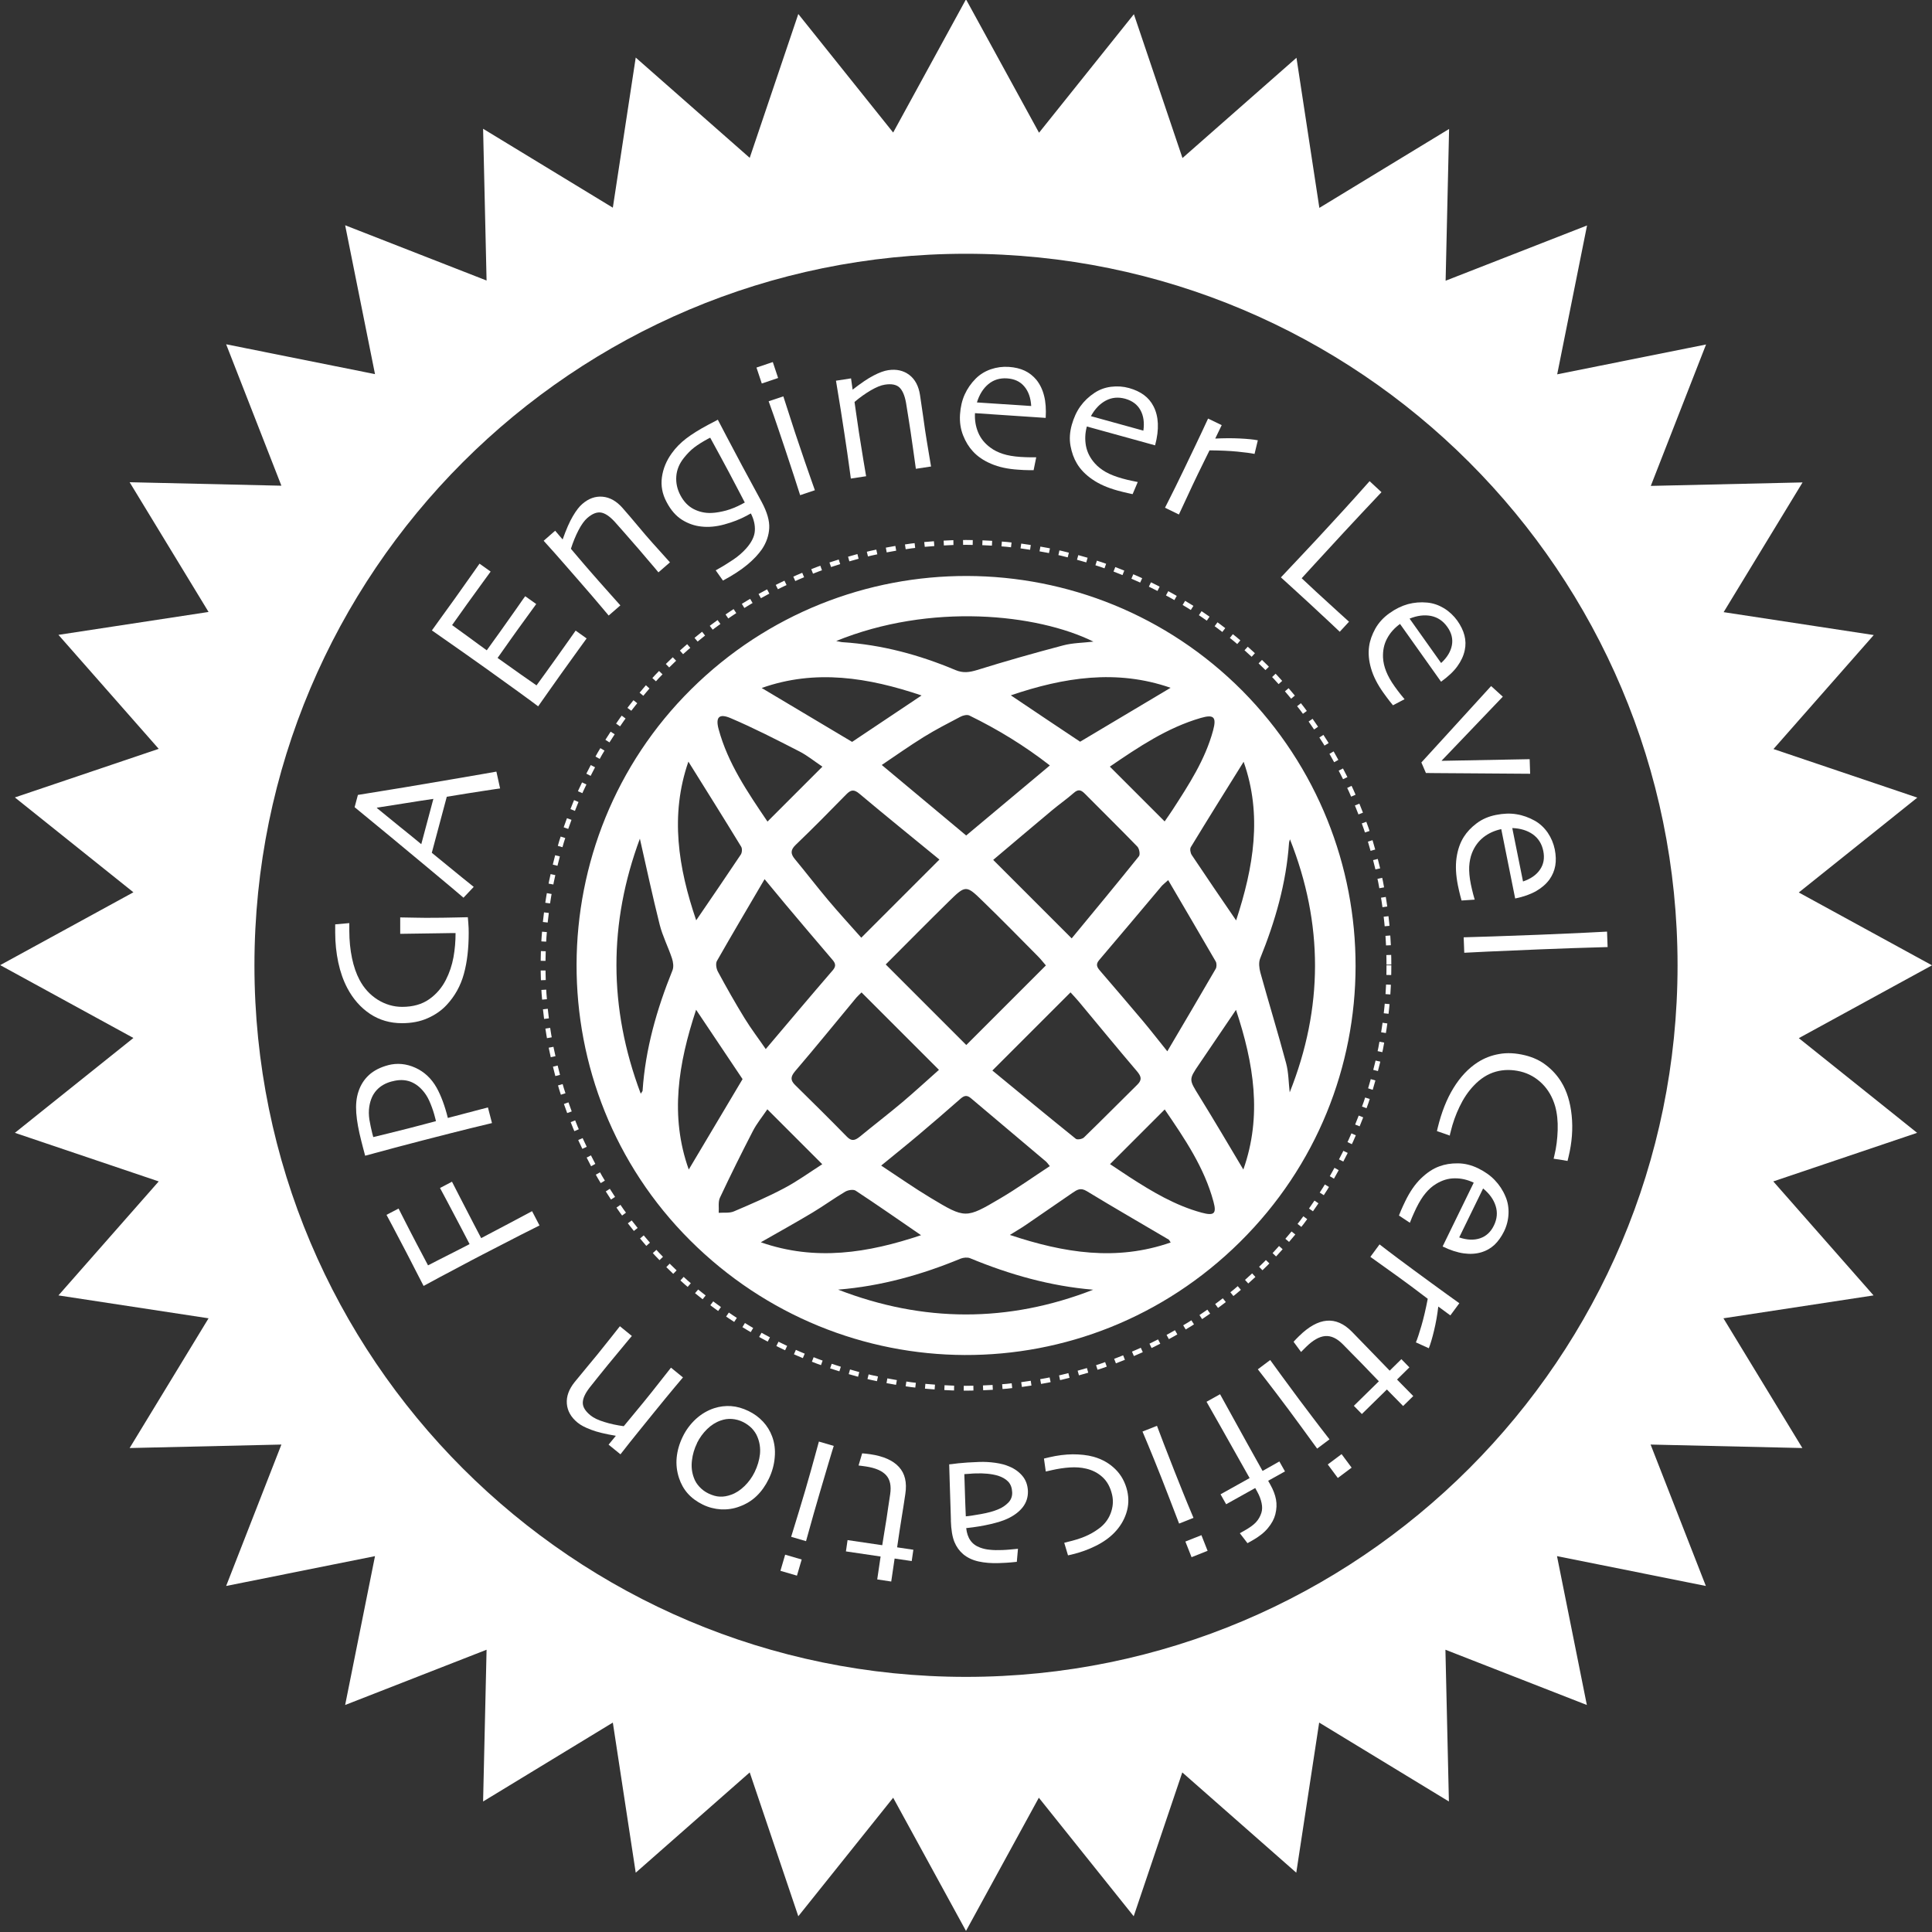 <?xml version="1.0" encoding="UTF-8"?>
<svg xmlns="http://www.w3.org/2000/svg" id="_图层_1" data-name="图层_1" version="1.1" viewBox="0 0 200 200">
  <rect x="0" y="0" width="200" height="200" fill="#333333" stroke="none"/>
  <defs>
    <style>
      .st0 {
        fill: none;
        stroke: #fff;
        stroke-dasharray: 1 1;
        stroke-miterlimit: 10;
        stroke-width: .5px;
      }

      .st1 {
        fill: #fff;
      }
    </style>
  </defs>
  <path class="st1" d="M186.21,107.47l13.79-7.54-13.79-7.54,12.27-9.82-14.89-5.03,10.38-11.8-15.54-2.37,8.17-13.43-15.71.36,5.72-14.64-15.41,3.09,3.09-15.41-14.64,5.72.36-15.71-13.43,8.17-2.37-15.54-11.8,10.38-5.03-14.89-9.82,12.27L100-.07l-7.54,13.79-9.82-12.27-5.03,14.89-11.8-10.38-2.37,15.54-13.43-8.17.36,15.71-14.64-5.72,3.09,15.41-15.41-3.09,5.72,14.64-15.71-.36,8.17,13.43-15.54,2.37,10.38,11.8-14.89,5.03,12.27,9.82-13.79,7.54,13.79,7.54-12.27,9.82,14.89,5.03-10.38,11.8,15.54,2.37-8.17,13.43,15.71-.36-5.72,14.64,15.41-3.09-3.09,15.41,14.64-5.72-.36,15.71,13.43-8.17,2.37,15.54,11.8-10.38,5.03,14.89,9.82-12.27,7.54,13.79,7.54-13.79,9.82,12.27,5.03-14.89,11.8,10.38,2.37-15.54,13.43,8.17-.36-15.71,14.64,5.72-3.09-15.41,15.41,3.09-5.72-14.64,15.71.36-8.17-13.43,15.54-2.37-10.38-11.8,14.89-5.03-12.27-9.82ZM100,173.59c-40.68,0-73.66-32.98-73.66-73.66S59.32,26.27,100,26.27s73.66,32.98,73.66,73.66-32.98,73.66-73.66,73.66Z"></path>
  <g>
    <path class="st1" d="M41.26,125.11c.05.1.25.5.6,1.18.35.69.78,1.53,1.3,2.52.23.45.45.86.65,1.23.2.37.37.69.5.95.68-.35,1.41-.73,2.21-1.13.8-.4,1.49-.76,2.09-1.07-.04-.07-.14-.28-.32-.62-.17-.34-.34-.67-.51-.98-.51-.98-1-1.91-1.46-2.77-.46-.87-.72-1.35-.77-1.44l1.24-.65c.06.11.34.67.85,1.66.51,1,.97,1.89,1.38,2.67.13.25.28.54.46.88.18.34.29.55.33.63,1.06-.55,2.06-1.08,3-1.58.94-.5,1.69-.9,2.27-1.21l.77,1.48c-.37.18-1.01.5-1.93.97-.92.47-2.25,1.15-3.98,2.05-.68.35-1.57.82-2.67,1.41-1.11.58-2.25,1.19-3.42,1.83-.23-.44-.5-.97-.83-1.61-.32-.64-.67-1.3-1.03-2-.55-1.05-1-1.91-1.36-2.59-.36-.68-.57-1.07-.62-1.16l1.25-.65Z"></path>
    <path class="st1" d="M40.16,110.27c.95-.25,1.9-.16,2.83.26.93.42,1.67,1.11,2.21,2.07.23.41.44.88.63,1.39.19.51.37,1.09.53,1.74l4.15-1.09.42,1.62c-.39.09-1.12.27-2.19.53-1.07.26-2.71.68-4.93,1.25-.71.18-1.57.41-2.6.68-1.02.27-2.16.58-3.41.92-.08-.28-.15-.55-.22-.83-.07-.27-.13-.49-.17-.66-.29-1.13-.47-2.11-.53-2.94-.06-.83.01-1.56.22-2.19.22-.69.59-1.27,1.1-1.74.52-.47,1.18-.8,1.97-1.01ZM40.59,111.94c-.67.17-1.21.48-1.6.91-.4.43-.65,1-.76,1.7-.07.44-.06.89.01,1.36.08.47.18.94.3,1.43.01.06.03.12.05.18.02.06.03.12.05.19.07-.02.56-.14,1.48-.36.91-.22,1.63-.4,2.16-.54.48-.13,1.06-.27,1.72-.45.66-.17,1.04-.27,1.13-.3-.02-.06-.03-.13-.05-.21-.02-.08-.04-.14-.05-.19-.11-.44-.26-.9-.45-1.37-.19-.48-.4-.87-.65-1.19-.42-.55-.9-.92-1.45-1.13-.55-.2-1.17-.22-1.87-.03Z"></path>
    <path class="st1" d="M41.42,94.97c.49.01,1.06.02,1.71.03.65.01,1.19.02,1.62.01.68,0,1.44-.01,2.28-.03.84-.02,1.31-.03,1.4-.03,0,.06.02.26.05.61.03.34.04.68.04,1,0,1.61-.16,3.03-.5,4.26-.34,1.24-.94,2.31-1.79,3.22-.52.56-1.18,1.02-1.95,1.36-.78.35-1.67.52-2.67.52-1.23,0-2.33-.32-3.3-.96-.97-.65-1.76-1.54-2.36-2.68-.41-.78-.72-1.66-.93-2.64-.21-.99-.32-2.02-.32-3.09,0-.17,0-.33,0-.47,0-.14,0-.28,0-.39l1.46-.13s0,.13,0,.33c0,.19,0,.34,0,.46,0,1.03.1,1.98.28,2.84.18.86.44,1.61.78,2.25.46.87,1.09,1.55,1.88,2.05.79.49,1.64.74,2.53.74,1.13,0,2.06-.27,2.8-.79.74-.52,1.31-1.19,1.73-2.01.37-.73.63-1.51.78-2.32.15-.82.22-1.66.22-2.52-.11,0-.64,0-1.58.02-.94.01-2.33.03-4.15.06v-1.67Z"></path>
    <path class="st1" d="M51.39,79.89l.38,1.73c-.08,0-.62.09-1.63.24-1.01.15-2.3.36-3.89.62l-1.55,5.8c1.34,1.09,2.37,1.94,3.11,2.54.74.6,1.15.93,1.23.99l-1.06,1.12c-.29-.26-1.6-1.36-3.93-3.3-2.32-1.94-4.77-3.96-7.34-6.07l.34-1.27c3.27-.52,6.45-1.05,9.52-1.58,3.08-.53,4.68-.8,4.8-.83ZM44.86,82.7c-.89.13-1.82.27-2.79.43-.97.15-1.99.31-3.05.48v.04c.63.52,1.4,1.15,2.33,1.9.92.74,1.68,1.35,2.26,1.84h0s1.25-4.68,1.25-4.68h-.01Z"></path>
    <path class="st1" d="M60.72,66.1s-.3.41-.79,1.09c-.49.68-1.1,1.52-1.82,2.53-.5.7-.95,1.34-1.36,1.92-.41.58-.76,1.08-1.04,1.48-.31-.24-.99-.74-2.05-1.51s-2.15-1.55-3.28-2.36c-.62-.44-1.45-1.03-2.47-1.75-1.03-.72-2.09-1.47-3.2-2.24.28-.39.63-.88,1.05-1.46.42-.58.86-1.18,1.3-1.8.75-1.05,1.36-1.91,1.82-2.57.47-.66.72-1.02.76-1.08l1.15.82c-.04.06-.29.4-.75,1.03-.46.63-1.03,1.42-1.71,2.36-.29.41-.58.82-.86,1.21-.28.4-.5.71-.67.94.62.44,1.24.89,1.85,1.34.61.45,1.19.88,1.74,1.27.18-.25.39-.54.63-.88.25-.34.46-.64.65-.9.69-.97,1.3-1.83,1.84-2.6.53-.77.82-1.18.86-1.22l1.14.81s-.36.49-.98,1.35c-.63.86-1.19,1.64-1.7,2.36-.19.26-.41.58-.67.95-.26.37-.48.67-.65.92,1.04.74,1.87,1.33,2.48,1.76.61.43,1.13.79,1.55,1.08.24-.32.52-.71.85-1.17.33-.46.69-.96,1.07-1.49.58-.82,1.07-1.51,1.47-2.07.39-.56.61-.88.66-.94l1.15.82Z"></path>
    <path class="st1" d="M69.37,58.2l-1.21,1.05c-.12-.15-.52-.63-1.21-1.43-.69-.81-1.11-1.31-1.28-1.49-.23-.27-.57-.66-1.02-1.17-.45-.52-.78-.89-1-1.13-.52-.57-1-.9-1.43-.97-.43-.07-.9.11-1.42.56-.31.27-.62.7-.92,1.28-.3.58-.56,1.22-.78,1.91.05.06.31.36.78.92.47.56.91,1.06,1.3,1.51.51.59,1.14,1.3,1.88,2.13.74.83,1.13,1.26,1.16,1.3l-1.21,1.05s-.3-.35-.8-.95c-.5-.6-1.26-1.48-2.27-2.64-.46-.53-1.01-1.16-1.64-1.88-.63-.72-1.3-1.48-2.02-2.27l1.19-1.04.76.89h.02c.36-1.02.71-1.82,1.05-2.39.34-.58.66-1,.98-1.27.65-.57,1.36-.82,2.11-.75.75.07,1.44.46,2.06,1.17.56.64,1.04,1.2,1.43,1.67.4.47.72.86.97,1.15.4.46.91,1.04,1.53,1.72.62.69.94,1.05.97,1.08Z"></path>
    <path class="st1" d="M74.3,43.43c.07.13.38.72.93,1.78.55,1.05,1.08,2.05,1.59,3,.34.64.7,1.3,1.06,1.96.36.66.69,1.27.99,1.83.54,1.02.8,1.91.76,2.67-.04.76-.29,1.49-.75,2.18-.37.53-.87,1.07-1.52,1.61-.65.54-1.49,1.09-2.52,1.64l-.75-1.06c.69-.38,1.3-.76,1.82-1.11s.96-.74,1.33-1.15c.56-.63.86-1.24.9-1.82.04-.58-.09-1.18-.41-1.81-.07.04-.14.08-.21.11-.07.04-.14.08-.21.12-.71.38-1.48.68-2.33.91-.84.23-1.63.3-2.35.22-.71-.07-1.38-.3-2.01-.69-.63-.39-1.17-1-1.61-1.84-.45-.83-.61-1.69-.49-2.57.12-.88.46-1.72,1.03-2.5.4-.56.9-1.07,1.49-1.52.59-.45,1.34-.92,2.26-1.41.17-.09.33-.18.5-.26.16-.09.34-.18.53-.28ZM75.47,48.91c-.23-.43-.52-.96-.86-1.6-.35-.64-.71-1.31-1.09-2-.04.02-.07.04-.12.06-.04.02-.08.04-.12.06-.55.3-1.02.59-1.4.88-.38.29-.74.66-1.09,1.1-.47.59-.73,1.22-.78,1.9-.05.68.09,1.33.43,1.97.35.66.81,1.13,1.37,1.42.57.29,1.19.43,1.86.4.46-.02.95-.11,1.49-.25.54-.15,1.07-.37,1.61-.65.06-.03.12-.07.18-.1.05-.03.1-.06.15-.08-.04-.07-.21-.4-.52-1-.31-.6-.68-1.3-1.11-2.11Z"></path>
    <path class="st1" d="M80.55,39.13l-1.69.57-.55-1.65,1.69-.57.55,1.65ZM84.35,50.75l-1.52.51c-.03-.1-.23-.74-.61-1.9s-.7-2.12-.95-2.88c-.22-.66-.47-1.38-.73-2.17s-.59-1.71-.97-2.77l1.52-.51c.3.93.58,1.79.84,2.6.26.81.49,1.52.71,2.15.5,1.49.91,2.69,1.23,3.59.32.9.48,1.36.49,1.39Z"></path>
    <path class="st1" d="M96.39,48.29l-1.58.24c-.02-.19-.11-.81-.26-1.86-.15-1.05-.24-1.7-.28-1.95-.05-.35-.13-.86-.24-1.54-.11-.68-.19-1.17-.24-1.49-.14-.77-.37-1.29-.69-1.59-.32-.29-.82-.39-1.5-.28-.41.06-.89.26-1.46.59-.56.33-1.13.73-1.68,1.2.01.07.07.47.17,1.19.1.72.2,1.38.29,1.98.12.77.27,1.71.45,2.8.18,1.09.28,1.67.29,1.72l-1.58.24s-.06-.46-.17-1.23c-.1-.77-.27-1.92-.5-3.44-.11-.7-.23-1.52-.38-2.46-.15-.94-.31-1.94-.49-3l1.56-.24.16,1.15v.02c.87-.68,1.59-1.17,2.18-1.47.59-.31,1.1-.49,1.51-.55.86-.13,1.58.04,2.18.49.6.46.97,1.16,1.11,2.09.13.84.23,1.57.32,2.18.08.61.15,1.11.21,1.49.09.61.22,1.37.37,2.28.15.91.24,1.39.24,1.43Z"></path>
    <path class="st1" d="M108.24,43.26l-7.31-.49c-.04.71.07,1.38.33,2,.26.62.68,1.14,1.27,1.57.37.28.81.49,1.3.65.49.16,1.09.26,1.79.31.38.02.74.04,1.06.04.32,0,.52,0,.59,0l-.27,1.33c-.05,0-.23,0-.54,0-.3,0-.66-.02-1.07-.05-1.08-.07-2.01-.27-2.79-.61-.78-.33-1.41-.76-1.89-1.29-.41-.44-.75-.99-1.01-1.65-.26-.66-.37-1.38-.32-2.16.05-.77.21-1.46.48-2.06.27-.6.65-1.16,1.15-1.66.43-.43.95-.75,1.55-.96.61-.21,1.23-.29,1.86-.25.63.04,1.18.17,1.65.39.47.22.87.54,1.21.94.37.46.64,1.01.8,1.65.17.64.22,1.41.17,2.29ZM106.75,42.02c-.05-.84-.29-1.52-.72-2.02-.43-.51-1.02-.78-1.78-.83-.76-.05-1.4.15-1.94.6s-.93,1.08-1.18,1.89l5.62.37Z"></path>
    <path class="st1" d="M119.57,46.1l-7.06-1.95c-.19.69-.21,1.37-.09,2.02.13.66.43,1.25.92,1.8.31.35.69.64,1.14.9.45.25,1.01.47,1.69.66.37.1.71.19,1.03.25s.51.11.58.12l-.53,1.25c-.05,0-.23-.04-.53-.11s-.64-.15-1.04-.26c-1.04-.29-1.91-.67-2.61-1.16-.7-.48-1.23-1.03-1.59-1.64-.31-.51-.53-1.12-.66-1.82-.13-.7-.08-1.43.13-2.18.21-.74.5-1.38.89-1.92.39-.54.87-1,1.46-1.39.51-.34,1.08-.55,1.71-.63.64-.08,1.26-.04,1.87.13.61.17,1.12.41,1.54.72.42.31.75.7.99,1.17.27.52.42,1.12.45,1.78.03.67-.06,1.42-.29,2.28ZM118.36,44.59c.12-.84.02-1.55-.3-2.13s-.84-.97-1.57-1.18c-.73-.2-1.4-.14-2.02.19-.62.33-1.13.87-1.54,1.61l5.43,1.5Z"></path>
    <path class="st1" d="M129.87,46.99c-.37-.08-.97-.16-1.78-.24-.81-.08-1.77-.12-2.88-.13-.03.07-.18.37-.45.91-.27.54-.52,1.05-.74,1.51-.35.72-.75,1.57-1.21,2.57-.46.99-.72,1.54-.77,1.65l-1.44-.7c.05-.1.22-.44.51-1.01.29-.57.78-1.56,1.45-2.95.27-.57.65-1.36,1.14-2.38.49-1.02.94-1.98,1.36-2.89l1.41.68-.67,1.39h0c.88-.04,1.72-.05,2.52-.01.81.04,1.44.1,1.89.19l-.34,1.41Z"></path>
    <path class="st1" d="M138.7,65.41c-.06-.05-.37-.35-.93-.88-.56-.53-1.29-1.2-2.17-2.02-.58-.54-1.14-1.04-1.66-1.52-.53-.48-.97-.89-1.34-1.22.8-.84,1.61-1.7,2.42-2.57.82-.87,1.61-1.72,2.39-2.57,1.3-1.41,2.29-2.49,2.96-3.24.67-.75,1.14-1.27,1.41-1.58l1.23,1.14c-.6.63-1.29,1.36-2.07,2.2-.78.83-1.42,1.52-1.91,2.05-1.2,1.3-2.21,2.4-3.01,3.27-.8.88-1.22,1.34-1.27,1.39.2.19.45.42.73.68.29.27.55.51.78.73.89.82,1.67,1.53,2.33,2.13.66.6,1.02.92,1.06.96l-.96,1.04Z"></path>
    <path class="st1" d="M149.17,70.56l-4.24-5.97c-.58.42-1.03.92-1.34,1.51-.32.59-.45,1.25-.42,1.97.02.46.13.94.32,1.42.19.48.48,1.01.89,1.58.22.31.44.6.64.85.2.25.33.4.38.46l-1.2.63s-.15-.18-.34-.42c-.19-.24-.4-.53-.64-.86-.63-.88-1.06-1.73-1.29-2.54-.24-.82-.3-1.58-.2-2.28.08-.6.3-1.21.64-1.83.35-.62.84-1.16,1.48-1.61.63-.45,1.26-.75,1.9-.93.64-.17,1.31-.23,2.01-.16.61.06,1.18.26,1.73.59.55.34,1,.77,1.37,1.28.36.51.61,1.02.74,1.53.13.51.14,1.02.03,1.53-.12.58-.38,1.13-.77,1.67-.39.54-.95,1.06-1.67,1.58ZM149.19,68.63c.62-.57.99-1.19,1.11-1.84.12-.65-.04-1.29-.48-1.9-.44-.62-1-.99-1.69-1.13-.69-.13-1.42-.04-2.21.28l3.26,4.59Z"></path>
    <path class="st1" d="M158.39,80.1c-2.19-.02-4.52-.03-6.97-.05-2.46-.02-3.72-.02-3.81-.03l-.47-1.09c.06-.06.87-.95,2.44-2.67,1.56-1.71,3.16-3.46,4.78-5.24l1.21,1.1-6.33,6.62v.02s9.11-.17,9.11-.17l.05,1.5Z"></path>
    <path class="st1" d="M156.85,93.01l-1.44-7.18c-.7.15-1.32.43-1.84.84s-.92.95-1.19,1.63c-.17.43-.26.91-.29,1.42-.02.52.03,1.12.17,1.81.08.38.16.72.24,1.03.08.31.14.5.16.57l-1.36.09c-.02-.05-.06-.22-.14-.52-.08-.29-.15-.64-.24-1.05-.21-1.06-.26-2.01-.14-2.85.12-.84.37-1.56.75-2.16.32-.51.76-.98,1.33-1.41.57-.43,1.24-.72,2.01-.87.75-.15,1.46-.18,2.11-.07.65.1,1.29.33,1.9.67.53.3.97.71,1.34,1.24.36.53.6,1.11.73,1.73.12.62.14,1.18.05,1.69-.09.51-.29.98-.59,1.41-.35.48-.81.88-1.38,1.21-.58.33-1.3.59-2.17.77ZM157.66,91.25c.8-.27,1.39-.68,1.76-1.23.38-.55.49-1.19.34-1.93-.15-.74-.51-1.31-1.08-1.72-.57-.4-1.28-.62-2.13-.65l1.11,5.52Z"></path>
    <path class="st1" d="M151.58,98.63l-.06-1.6c.08,0,1.07-.03,2.96-.09,1.89-.07,3.46-.12,4.71-.17.8-.03,1.82-.07,3.04-.13,1.23-.05,2.6-.12,4.13-.2l.06,1.6c-1.04.03-2.24.07-3.61.11-1.37.05-2.52.09-3.46.13-2.05.08-3.83.16-5.37.23-1.53.07-2.33.11-2.41.12Z"></path>
    <path class="st1" d="M150.1,117.56c-.06-.02-.22-.08-.48-.17-.27-.1-.56-.19-.87-.3.01-.05.03-.11.04-.17.02-.06.03-.12.04-.17.39-1.6.93-2.98,1.64-4.13.71-1.15,1.54-2.03,2.5-2.65.67-.43,1.41-.72,2.23-.86.82-.15,1.71-.1,2.66.13.85.21,1.59.55,2.22,1.05.63.49,1.14,1.06,1.54,1.71.58.94.94,2.1,1.08,3.48.14,1.38.03,2.8-.32,4.25-.02.07-.04.15-.06.25-.02.09-.04.16-.05.2-.12-.02-.31-.05-.58-.1-.26-.04-.55-.09-.86-.13.02-.07.03-.12.04-.17.01-.05.02-.1.04-.17.2-.82.31-1.69.34-2.62.03-.92-.06-1.75-.26-2.47-.27-.94-.73-1.73-1.36-2.35-.63-.62-1.37-1.04-2.23-1.25-.89-.21-1.74-.21-2.56.02-.82.23-1.59.71-2.29,1.46-.58.61-1.06,1.33-1.46,2.17-.4.83-.7,1.68-.91,2.55,0,.04-.02.1-.05.19-.02.09-.04.18-.06.28Z"></path>
    <path class="st1" d="M149.35,129.01l3.21-6.58c-.65-.31-1.3-.46-1.97-.45-.67,0-1.31.2-1.93.58-.4.24-.76.56-1.09.96-.33.39-.65.91-.96,1.54-.17.35-.31.67-.44.97-.12.3-.2.48-.22.55l-1.13-.75c.02-.05.08-.22.2-.5s.27-.61.45-.98c.47-.97,1.01-1.76,1.62-2.35s1.24-1.02,1.91-1.26c.56-.21,1.2-.32,1.91-.31.71,0,1.42.18,2.12.52.69.34,1.27.75,1.72,1.23.46.48.83,1.04,1.1,1.69.24.56.34,1.16.31,1.8-.03.64-.19,1.25-.47,1.82-.28.56-.61,1.02-.99,1.38-.38.35-.83.61-1.33.76-.56.17-1.18.21-1.83.12-.66-.09-1.39-.32-2.19-.71ZM151.06,128.1c.8.27,1.52.3,2.15.09.63-.21,1.11-.65,1.44-1.33.33-.68.39-1.35.18-2.02-.21-.67-.64-1.27-1.3-1.81l-2.47,5.06Z"></path>
    <path class="st1" d="M146.57,138.97c.15-.35.34-.92.57-1.71.23-.79.45-1.72.66-2.81-.06-.04-.33-.25-.81-.61-.48-.37-.93-.7-1.35-1.01-.64-.47-1.41-1.03-2.3-1.66-.89-.64-1.38-.99-1.48-1.06l.95-1.29c.09.07.39.3.9.69s1.39,1.05,2.64,1.97c.51.37,1.21.89,2.13,1.56.91.66,1.77,1.29,2.59,1.87l-.93,1.26-1.24-.91h-.01c-.1.87-.25,1.7-.44,2.49-.19.79-.37,1.39-.54,1.82l-1.32-.6Z"></path>
    <path class="st1" d="M134.68,139.95l-.77-1.05s.11-.12.24-.26c.13-.13.24-.25.34-.34.99-.97,1.94-1.5,2.85-1.58.91-.08,1.79.3,2.62,1.15.52.54,1.08,1.11,1.68,1.73.59.62,1.33,1.38,2.22,2.29l1.21-1.19.83.85-1.28,1.26,1.68,1.71-1.05,1.03-1.68-1.71-2.59,2.54-.83-.85,2.59-2.54c-.1-.1-.39-.41-.88-.91-.48-.51-.85-.88-1.08-1.12-.2-.2-.44-.45-.73-.74-.29-.29-.63-.64-1.03-1.05-.62-.63-1.23-.91-1.84-.86-.61.05-1.27.43-1.97,1.12-.09.09-.19.19-.31.31-.12.12-.19.2-.23.23Z"></path>
    <path class="st1" d="M130.21,141.75l1.28-.96c.06.09.45.63,1.17,1.61.72.98,1.32,1.8,1.8,2.44.42.56.88,1.17,1.38,1.83.5.67,1.1,1.44,1.79,2.33l-1.28.96c-.57-.79-1.11-1.52-1.61-2.21-.5-.69-.95-1.29-1.34-1.82-.94-1.26-1.71-2.27-2.29-3.02-.58-.75-.88-1.14-.9-1.16ZM137.45,151.6l1.43-1.07,1.04,1.4-1.43,1.07-1.04-1.4Z"></path>
    <path class="st1" d="M128.35,158.72s.09-.05.19-.11c.1-.06.18-.1.25-.14.55-.31.96-.6,1.22-.88.26-.28.45-.61.57-.99.09-.29.1-.63.02-1-.08-.38-.22-.76-.44-1.16l-.22-.4-3.01,1.68-.58-1.03,3.01-1.68c-1.07-1.91-2.07-3.68-2.99-5.31-.92-1.63-1.41-2.49-1.47-2.59l1.4-.78c.05.09.51.93,1.38,2.5.86,1.57,1.87,3.38,3.02,5.44l1.74-.98.58,1.03-1.74.97.24.43c.29.52.48,1.02.57,1.5.09.48.07,1-.07,1.55-.12.47-.37.94-.76,1.41-.38.47-.93.9-1.64,1.3-.08.04-.17.09-.27.15-.1.06-.17.1-.21.12l-.8-1.04Z"></path>
    <path class="st1" d="M118.28,148.19l1.49-.59c.03.1.27.73.71,1.87.44,1.14.81,2.08,1.1,2.82.26.65.54,1.36.85,2.13.31.77.68,1.68,1.12,2.71l-1.49.59c-.35-.91-.67-1.76-.98-2.55-.3-.79-.58-1.5-.82-2.11-.58-1.46-1.05-2.63-1.42-3.51-.37-.88-.56-1.33-.57-1.36ZM122.71,159.58l1.66-.66.64,1.62-1.66.66-.64-1.62Z"></path>
    <path class="st1" d="M108.26,152.34l-.19-1.35c.05-.01.14-.03.25-.06.11-.03.21-.05.29-.07.85-.2,1.66-.3,2.43-.31.77,0,1.49.07,2.15.25.9.25,1.65.68,2.27,1.29s1.02,1.36,1.23,2.24c.18.79.15,1.56-.1,2.32-.25.76-.66,1.42-1.22,2-.5.52-1.14.98-1.92,1.37-.78.39-1.61.69-2.49.9-.07.02-.15.03-.22.05s-.14.03-.18.04l-.39-1.3s.1-.02.15-.04c.06-.01.11-.02.15-.04.73-.17,1.34-.36,1.84-.57.5-.21.96-.47,1.4-.79.59-.42,1.01-.95,1.26-1.6.25-.66.3-1.31.15-1.95-.18-.77-.51-1.37-.99-1.81-.48-.44-1.05-.73-1.71-.88-.51-.12-1.07-.16-1.67-.12-.6.04-1.22.13-1.87.28-.1.03-.22.05-.35.08-.13.03-.22.05-.27.06Z"></path>
    <path class="st1" d="M98.44,157.38c-.06-1.68-.1-3.04-.13-4.09-.03-1.05-.05-1.62-.05-1.7.07,0,.38-.04.94-.11.56-.06,1.28-.11,2.16-.14.55-.02,1.11.01,1.68.09s1.05.21,1.46.39c.55.23,1,.56,1.35.98.35.42.53.94.56,1.54.02.64-.16,1.2-.54,1.69-.38.48-.91.88-1.61,1.2-.43.2-1.01.38-1.74.55-.73.17-1.56.31-2.5.41.06.52.2.95.44,1.28.23.33.57.58,1.01.74.3.11.64.19,1,.22.37.04.79.05,1.28.03.3-.01.56-.03.77-.05.21-.02.5-.05.86-.08l-.12,1.35c-.1.01-.3.03-.6.06-.3.03-.71.05-1.23.07-.8.03-1.51-.03-2.14-.17-.63-.14-1.16-.4-1.58-.75-.4-.34-.7-.76-.91-1.27-.21-.51-.34-1.25-.37-2.23ZM99.9,154.89c0,.23.02.52.03.87.01.35.03.76.05,1.21.3-.02.81-.1,1.55-.23.74-.13,1.36-.3,1.86-.52.37-.15.7-.38.99-.67.28-.29.42-.65.4-1.07-.02-.46-.15-.82-.41-1.1-.26-.27-.61-.47-1.04-.61-.33-.1-.7-.17-1.11-.21-.4-.04-.83-.05-1.27-.03-.14,0-.3.01-.5.03-.2.01-.4.03-.62.04,0,.05,0,.27.02.67.01.4.03.94.05,1.61Z"></path>
    <path class="st1" d="M88.88,151.7l.37-1.25s.16.01.35.03c.19.02.34.04.48.06,1.37.2,2.36.64,2.98,1.32.62.68.84,1.6.66,2.79-.11.74-.23,1.54-.37,2.38-.14.85-.3,1.9-.48,3.15l1.68.25-.17,1.17-1.77-.26-.35,2.38-1.45-.22.35-2.37-3.59-.53.17-1.17,3.59.53c.02-.14.09-.56.2-1.25.11-.69.2-1.21.25-1.54.04-.28.09-.63.15-1.03.06-.41.13-.89.22-1.45.13-.87-.01-1.53-.42-1.98-.41-.45-1.1-.75-2.08-.9-.12-.02-.26-.04-.43-.06s-.27-.04-.32-.04Z"></path>
    <path class="st1" d="M81.28,160.94l1.71.5-.49,1.67-1.71-.5.49-1.67ZM84.77,149.23l1.54.45c-.04.1-.23.74-.58,1.91-.35,1.17-.64,2.14-.86,2.91-.19.67-.41,1.4-.64,2.21-.23.8-.49,1.74-.79,2.83l-1.54-.45c.28-.93.55-1.8.8-2.61.25-.81.46-1.53.65-2.17.44-1.51.78-2.73,1.03-3.65.25-.92.38-1.39.39-1.42Z"></path>
    <path class="st1" d="M70.67,148.74c.34-.71.8-1.32,1.36-1.84.57-.52,1.2-.89,1.89-1.12.59-.19,1.18-.26,1.76-.22.59.04,1.19.21,1.81.51.58.28,1.08.65,1.5,1.1.41.44.73.96.94,1.53.25.67.34,1.39.27,2.16-.06.77-.27,1.52-.62,2.24-.34.7-.76,1.29-1.26,1.77-.5.48-1.09.84-1.78,1.09-.61.23-1.25.32-1.9.29-.65-.04-1.28-.2-1.88-.49-.63-.31-1.15-.69-1.56-1.15-.41-.46-.71-1-.91-1.61-.23-.7-.31-1.41-.24-2.12.07-.71.27-1.42.62-2.14ZM72.16,149.39c-.28.57-.46,1.17-.53,1.8-.08.63-.01,1.23.2,1.79.12.35.32.66.58.94.26.28.57.51.92.68.42.2.82.32,1.19.33.37.02.77-.05,1.18-.2.48-.17.94-.47,1.37-.89.43-.42.78-.9,1.05-1.45.3-.62.48-1.23.55-1.85.06-.61-.02-1.21-.26-1.79-.13-.33-.33-.62-.58-.89-.26-.26-.56-.48-.9-.65-.38-.19-.77-.29-1.17-.32-.4-.03-.78.03-1.15.16-.52.18-.99.48-1.41.89-.42.41-.77.89-1.04,1.43Z"></path>
    <path class="st1" d="M64.17,137.29l1.24,1.01c-.12.14-.53.62-1.2,1.44-.68.82-1.1,1.32-1.25,1.51-.22.27-.55.67-.98,1.21-.43.53-.74.93-.94,1.18-.48.62-.71,1.14-.71,1.58,0,.44.27.87.8,1.3.32.26.79.49,1.42.68.63.2,1.3.34,2.02.44.05-.06.3-.37.77-.93.47-.56.89-1.08,1.27-1.54.5-.61,1.09-1.35,1.77-2.22.69-.87,1.05-1.33,1.08-1.37l1.24,1.01s-.3.35-.8.95c-.5.6-1.24,1.49-2.21,2.69-.45.55-.97,1.19-1.57,1.94-.6.74-1.23,1.53-1.89,2.38l-1.23-1,.74-.9v-.02c-1.07-.18-1.92-.38-2.54-.62-.62-.23-1.1-.48-1.42-.75-.67-.55-1.04-1.2-1.1-1.95-.06-.75.21-1.49.8-2.23.54-.66,1.01-1.23,1.4-1.7s.72-.86.96-1.16c.39-.48.87-1.08,1.44-1.8.57-.73.87-1.11.9-1.14Z"></path>
  </g>
  <circle class="st0" cx="100" cy="99.93" r="43.78"></circle>
  <path class="st1" d="M128.61,71.51c15.6,15.77,15.73,41.24-.24,57.05-15.89,15.73-41.18,15.55-56.93-.16-15.75-15.71-15.63-41.46.11-57.05,15.84-15.7,41.36-15.62,57.06.16ZM91.69,99.84c2.87,2.87,5.58,5.58,8.34,8.34,2.8-2.8,5.49-5.49,8.24-8.24-.31-.36-.54-.66-.8-.92-1.89-1.91-3.77-3.83-5.7-5.7-1.76-1.72-1.8-1.72-3.57.02-2.16,2.12-4.28,4.27-6.52,6.51ZM102.73,110.82c2.94,2.42,5.77,4.76,8.64,7.07.15.12.68.03.85-.15,1.86-1.8,3.67-3.64,5.51-5.45.51-.5.42-.85-.02-1.38-2.03-2.38-4.02-4.81-6.02-7.21-.27-.33-.57-.63-.87-.97-2.69,2.69-5.29,5.29-8.08,8.08ZM89.19,102.73c-.21.21-.39.37-.54.54-2.11,2.54-4.19,5.11-6.34,7.62-.5.59-.49.96.03,1.46,1.79,1.76,3.58,3.53,5.34,5.33.49.5.84.37,1.31,0,1.46-1.2,2.96-2.35,4.41-3.57,1.28-1.08,2.5-2.21,3.8-3.36-2.71-2.71-5.3-5.3-8.01-8.01ZM102.81,89.01c2.72,2.72,5.35,5.35,8.13,8.13,2.37-2.87,4.69-5.67,6.96-8.5.15-.19.04-.8-.17-1.01-1.79-1.85-3.64-3.66-5.45-5.49-.39-.39-.68-.45-1.12-.06-.72.63-1.52,1.19-2.25,1.8-2.02,1.69-4.03,3.39-6.1,5.14ZM97.25,88.98c-2.83-2.32-5.58-4.54-8.28-6.81-.56-.47-.88-.43-1.36.06-1.73,1.77-3.47,3.53-5.25,5.24-.55.53-.52.93-.07,1.47,1.16,1.4,2.27,2.85,3.44,4.24,1.1,1.31,2.25,2.56,3.43,3.89,2.71-2.71,5.32-5.32,8.1-8.1ZM108.68,120.72c-.21-.26-.28-.37-.38-.46-2.6-2.2-5.21-4.39-7.81-6.59-.48-.4-.78-.18-1.15.15-1.37,1.2-2.75,2.4-4.14,3.57-1.25,1.06-2.53,2.08-3.98,3.27,1.81,1.19,3.43,2.33,5.13,3.35,3.58,2.15,3.62,2.16,7.21.04,1.73-1.02,3.37-2.19,5.11-3.33ZM120.92,91.12c-.38.34-.54.46-.67.61-2.15,2.55-4.29,5.11-6.46,7.65-.41.47-.21.77.11,1.14,1.48,1.72,2.96,3.45,4.42,5.18.78.93,1.53,1.9,2.52,3.13,1.76-2.99,3.4-5.76,5.01-8.54.11-.19.11-.57,0-.76-1.61-2.78-3.24-5.55-4.92-8.42ZM108.67,79.23c-2.62-2.04-5.39-3.73-8.32-5.16-.24-.12-.67-.01-.93.13-1.28.67-2.56,1.33-3.79,2.09-1.47.91-2.88,1.91-4.35,2.9,3.01,2.51,5.87,4.91,8.74,7.3,2.92-2.45,5.76-4.82,8.66-7.25ZM79.15,91.01c-1.74,2.97-3.36,5.7-4.93,8.46-.16.27-.07.81.1,1.12.88,1.63,1.79,3.24,2.76,4.82.67,1.09,1.45,2.11,2.19,3.19,2.39-2.82,4.64-5.5,6.93-8.15.5-.58.15-.89-.2-1.3-1.57-1.83-3.12-3.67-4.67-5.51-.64-.76-1.27-1.53-2.18-2.63ZM86.53,66.35c.37.07.53.12.7.13,4.06.26,7.94,1.31,11.67,2.88.8.34,1.45.24,2.25,0,2.95-.92,5.92-1.76,8.91-2.55.98-.26,2.02-.26,3.13-.39-5.84-2.88-16.87-4.05-26.66-.05ZM86.78,133.51c8.79,3.4,17.59,3.43,26.39,0-4.45-.37-8.66-1.57-12.75-3.26-.27-.11-.68-.07-.97.04-4.06,1.68-8.24,2.85-12.67,3.21ZM66.24,86.82c-3.23,8.7-3.27,17.48.09,26.4.13-.2.18-.25.19-.31.29-4.33,1.47-8.44,3.09-12.45.15-.36.08-.87-.05-1.26-.39-1.17-.97-2.29-1.27-3.48-.74-2.95-1.38-5.94-2.05-8.9ZM133.54,86.87c-.03.13-.09.26-.1.39-.29,4.16-1.43,8.11-2.99,11.96-.17.42-.1.99.02,1.45.87,3.14,1.83,6.26,2.67,9.4.26.97.25,2.01.37,3.01,3.48-8.73,3.5-17.45.02-26.21ZM127.95,104.54c-1.32,1.95-2.57,3.79-3.82,5.63-1.09,1.6-1.05,1.58,0,3.28,1.54,2.49,3.03,5.02,4.58,7.62,1.97-5.57,1.08-10.99-.76-16.53ZM111.8,76.79c3.14-1.87,6.25-3.72,9.38-5.59-5.58-1.94-11.04-1.09-16.54.78,2.45,1.65,4.81,3.23,7.17,4.8ZM95.39,71.99c-5.52-1.86-10.98-2.74-16.54-.77,3.16,1.88,6.27,3.74,9.36,5.58,2.35-1.57,4.71-3.15,7.18-4.8ZM127.96,95.29c1.81-5.51,2.73-10.93.78-16.43-1.85,2.97-3.68,5.89-5.47,8.84-.11.19-.04.6.1.81,1.48,2.22,2.99,4.43,4.6,6.78ZM71.3,121.07c1.87-3.14,3.71-6.22,5.57-9.36-1.54-2.3-3.14-4.69-4.81-7.18-1.84,5.56-2.74,10.99-.76,16.54ZM95.35,127.87c-2.36-1.62-4.55-3.15-6.77-4.61-.24-.16-.79-.07-1.08.1-1.15.68-2.23,1.47-3.38,2.16-1.72,1.03-3.47,2-5.36,3.08,5.67,1.98,11.08,1.11,16.58-.73ZM71.26,78.85c-1.92,5.54-1.05,10.97.81,16.42,1.59-2.33,3.12-4.56,4.62-6.81.13-.2.16-.62.03-.82-1.78-2.92-3.6-5.82-5.46-8.8ZM121.19,128.62c-.13-.19-.16-.27-.21-.3-2.83-1.67-5.68-3.31-8.49-5.02-.63-.38-.99-.14-1.46.18-1.61,1.11-3.22,2.22-4.83,3.32-.48.33-.99.62-1.66,1.04,5.62,1.87,11.02,2.74,16.65.78ZM120.56,85.04c.32-.47.58-.83.82-1.2,1.68-2.6,3.38-5.19,4.2-8.23.37-1.38.08-1.68-1.27-1.29-3.48,1.01-6.43,3-9.42,5.04l5.68,5.68ZM85.13,79.36c-.85-.57-1.58-1.17-2.39-1.58-2.34-1.2-4.69-2.41-7.11-3.44-1.2-.51-1.57-.09-1.24,1.14.96,3.55,3,6.52,5.06,9.57l5.68-5.68ZM114.91,120.51c.72.47,1.36.91,2.02,1.34,2.34,1.51,4.73,2.94,7.45,3.68,1.3.35,1.58.12,1.24-1.13-.95-3.54-2.98-6.52-5.05-9.55-1.91,1.91-3.75,3.75-5.67,5.67ZM79.44,114.83c-.56.82-1.11,1.49-1.5,2.25-1.18,2.28-2.32,4.58-3.41,6.9-.21.44-.09,1.04-.13,1.57.53-.04,1.12.05,1.58-.15,1.76-.75,3.53-1.51,5.22-2.41,1.34-.71,2.58-1.61,3.92-2.47-1.94-1.94-3.76-3.76-5.69-5.69Z"></path>
</svg>
